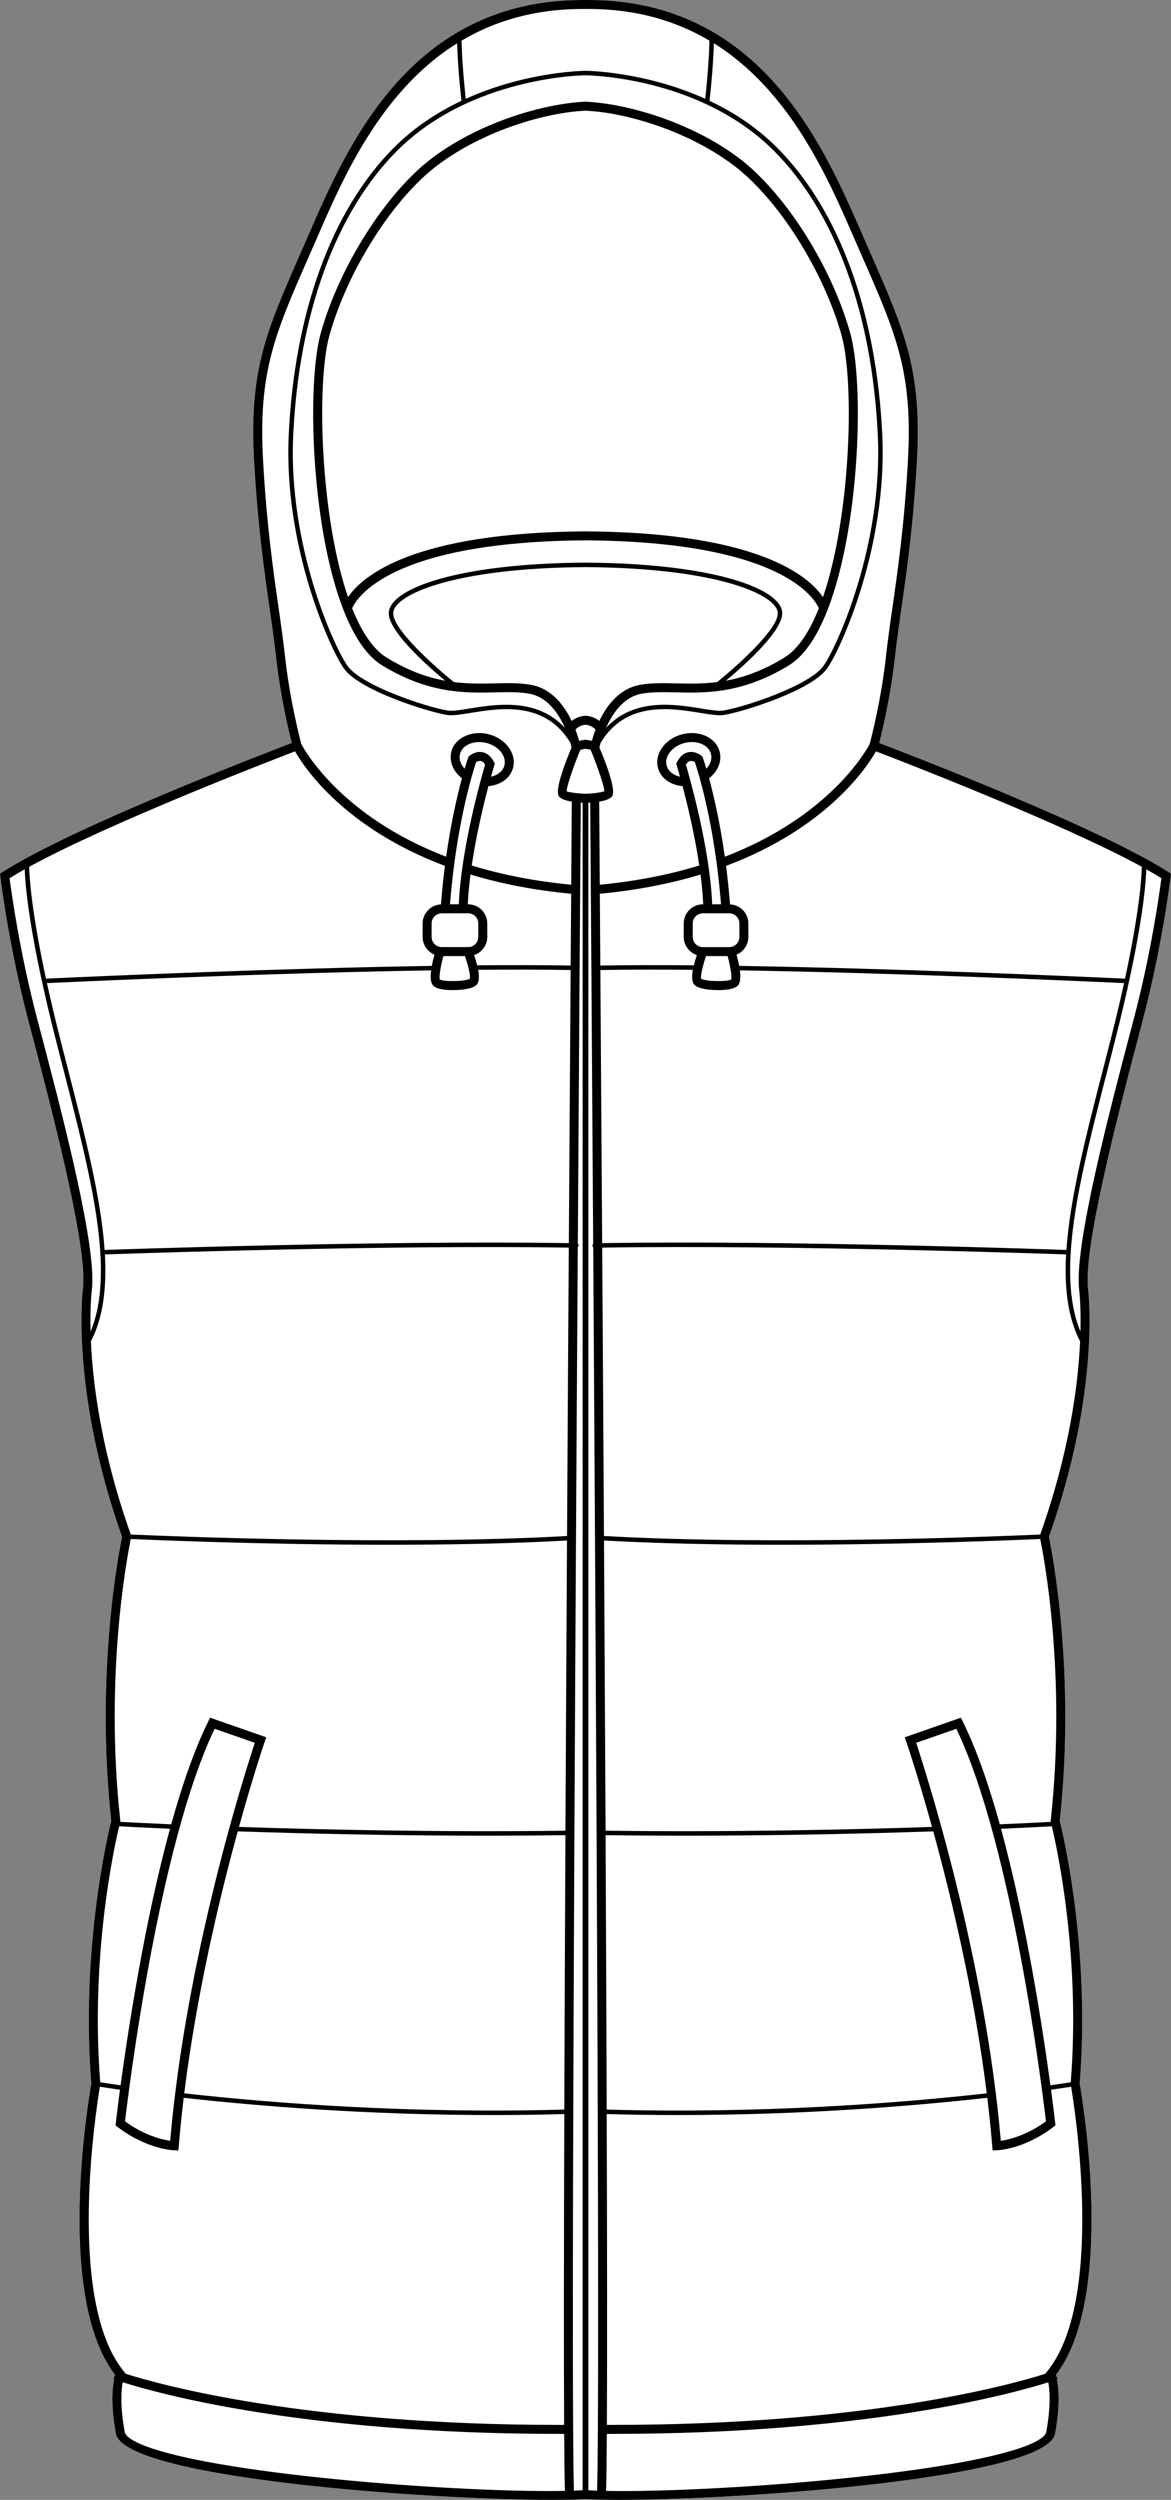 <?xml version="1.0" encoding="UTF-8"?>
<svg id="Layer_2" data-name="Layer 2" xmlns="http://www.w3.org/2000/svg" viewBox="0 0 260.72 556.14">
  <rect x="0" y="0" width="260.72" height="556.14" fill="#808080" stroke="none"/>
  <defs>
    <style>
      .cls-1 {
        fill: #fff;
      }
    </style>
  </defs>
  <g id="_653_copy" data-name="653 copy">
    <g>
      <path class="cls-1" d="M260.2,194.03l.52,.34-.07,.61c-.02,.15-1.8,15.16-6.25,32.11l-.66,2.5c-4.13,15.68-11.59,44.02-11.59,55.11,0,.74,.03,1.41,.1,1.99,.06,.44,2.82,22.69-8.71,55.21,.64,3.07,6.01,30.14,2.41,63.17,.61,2.43,6.86,28.28,4.44,58.46,.58,3.28,8.11,47.35-5.28,64.78l.36,.98s-.07,.02-.16,.06c.4,1.94,.75,5.75-.39,12.03-1.81,9.98-69.82,14.76-97.15,14.76-3.01,0-5.53-.06-7.41-.18-1.88,.12-4.4,.18-7.41,.18-27.33,0-95.34-4.78-97.15-14.76-1.14-6.28-.79-10.09-.39-12.03-.09-.04-.15-.06-.16-.06l.36-.98c-13.39-17.43-5.86-61.5-5.28-64.78-2.42-30.18,3.83-56.03,4.44-58.46-3.6-33.03,1.77-60.1,2.41-63.17-7.74-21.83-9.04-39.04-9.04-48.12,0-4.45,.31-6.95,.33-7.09,1.12-9.23-7.08-40.38-11.49-57.12l-.66-2.48C1.87,210.14,.09,195.13,.07,194.98l-.07-.61,.52-.34c15.16-9.78,57.69-26.17,64.44-28.74-.66-2.58-2.55-10.44-3.51-19.22-.36-3.31-.87-6.82-1.4-10.53-1.19-8.28-2.67-18.58-3.48-33-1.13-20.09,2.67-28.74,10.23-45.97l2.05-4.68C77.3,32.46,91.41,0,129.7,0h1.32c38.29,0,52.4,32.46,60.85,51.89l2.05,4.68c7.56,17.23,11.36,25.88,10.23,45.97-.81,14.42-2.29,24.72-3.48,33-.53,3.71-1.04,7.22-1.4,10.53-.96,8.78-2.85,16.64-3.51,19.22,6.75,2.57,49.28,18.96,64.44,28.74Z"/>
      <path d="M260.2,194.03c-15.16-9.78-57.69-26.17-64.44-28.74,.66-2.58,2.55-10.44,3.51-19.22,.36-3.31,.87-6.82,1.4-10.53,1.19-8.28,2.67-18.58,3.48-33,1.13-20.09-2.67-28.74-10.23-45.97l-2.05-4.68C183.42,32.46,169.31,0,131.02,0h-1.32c-38.29,0-52.4,32.46-60.85,51.89l-2.05,4.68c-7.56,17.23-11.36,25.88-10.23,45.97,.81,14.42,2.29,24.72,3.48,33,.53,3.71,1.04,7.22,1.4,10.53,.96,8.78,2.85,16.64,3.51,19.22-6.75,2.57-49.28,18.96-64.44,28.74l-.52,.34,.07,.61c.02,.15,1.8,15.16,6.25,32.11l.66,2.48c4.41,16.74,12.61,47.89,11.49,57.12-.02,.14-.33,2.64-.33,7.09,0,9.08,1.3,26.29,9.04,48.12-.64,3.07-6.01,30.14-2.41,63.17-.61,2.43-6.86,28.28-4.44,58.46-.58,3.28-8.11,47.35,5.28,64.78l-.36,.98s.07,.02,.16,.06c-.4,1.94-.75,5.75,.39,12.03,1.81,9.98,69.82,14.76,97.15,14.76,3.01,0,5.53-.06,7.41-.18,1.88,.12,4.4,.18,7.41,.18,27.33,0,95.34-4.78,97.15-14.76,1.14-6.28,.79-10.09,.39-12.03,.09-.04,.15-.06,.16-.06l-.36-.98c13.39-17.43,5.86-61.5,5.28-64.78,2.42-30.18-3.83-56.03-4.44-58.46,3.6-33.03-1.77-60.1-2.41-63.17,11.53-32.52,8.77-54.77,8.71-55.21-.07-.58-.1-1.25-.1-1.99,0-11.09,7.46-39.43,11.59-55.11l.66-2.5c4.45-16.95,6.23-31.96,6.25-32.11l.07-.61-.52-.34Zm-5.97-1.19c-.06,2.36-.52,9.88-3.75,24.88-12.02-.56-51.52-2.3-85.9-2.84-.16-.83-.37-1.68-.59-2.5,1.54-.64,2.63-2.17,2.63-3.94v-3c0-2.29-1.82-4.15-4.08-4.24-.24-3.04-.54-5.9-.88-8.57,22.54-8.47,31.41-22.02,33.37-25.48,5.82,2.23,41.51,16.01,59.2,25.69Zm-91.87,17.86h-5.87c-1.24,0-2.26-1.01-2.26-2.26v-3c0-1.25,1.02-2.26,2.26-2.26h5.87c1.25,0,2.26,1.01,2.26,2.26v3c0,1.25-1.01,2.26-2.26,2.26Zm.44,7.2c-.98,.56-5.76,.44-6.7-.17-.15-.62,.33-2.82,1.1-5.03h4.8c.63,2.31,.99,4.58,.8,5.2Zm-12.13-47.62s.29,.96,.73,2.52c-1.51-.34-2.66-1.26-2.98-2.51-.53-2.05,1.25-4.29,3.97-5,2.72-.7,5.37,.39,5.9,2.43,.29,1.11-.11,2.31-1.02,3.29-.47-1.57-.77-2.41-.78-2.44l-.1-.25-.2-.17c-.14-.12-1.38-1.12-2.91-.81-1.05,.21-1.9,.94-2.54,2.19l-.19,.36,.12,.39Zm2.99-.98c.4-.08,.81,.11,1.05,.25,.66,1.96,4.4,13.6,5.82,31.63h-1.96c-.54-12.63-5.05-28.33-5.86-31.07,.23-.37,.55-.73,.95-.81ZM129.71,2h.64V1s.02,1,.02,1c11.12-.11,20.14,2.64,27.58,7.04-.03,1.93-.2,6.2-.93,12.94-13.53-6.12-26.48-6.23-26.66-6.23s-13.13,.11-26.66,6.23c-.73-6.74-.9-11.01-.93-12.94,7.29-4.32,16.12-7.04,26.94-7.04Zm.54,162.59h0c-.32,.03-.81,.09-1.3,.24-.2-.72-.48-1.58-.83-2.5,.34-.4,1.06-.99,2.24-1.1,1.18,.11,1.9,.7,2.24,1.1-.35,.92-.63,1.78-.83,2.5-.49-.15-.98-.21-1.3-.23h0s-.22-.01-.22-.01Zm.21-5.35v-.03s-.07,.01-.1,.02c-.03-.01-.06-.02-.1-.02v.03c-1.33,.1-2.31,.61-2.98,1.15-1.67-3.49-4.48-7.2-9.04-8.03-2.53-.46-5.2-.4-8.03-.33-2.85,.06-5.87,.13-9.16-.29-4.54-3.67-13.81-11.95-13.49-15.47,.37-4.1,13.9-9.94,42.8-10.1,28.9,.16,42.43,6,42.8,10.1,.32,3.52-8.95,11.8-13.49,15.47-3.29,.42-6.31,.35-9.16,.29-2.83-.07-5.5-.13-8.03,.33-4.56,.83-7.37,4.54-9.04,8.03-.67-.54-1.65-1.05-2.98-1.15Zm-.1-39.03c43.83,.29,51.07,13.05,51.95,15.12-2.04,5.13-4.58,9.06-7.66,10.95-4.85,2.98-9.14,4.44-13.03,5.16,4.26-3.55,12.9-11.28,12.53-15.26-.48-5.34-15.63-10.83-43.63-11.01-.01,0-.01-.01-.02-.01-.05,0-.09,.01-.14,.01s-.09-.01-.14-.01c-.01,0-.01,.01-.02,.01-28,.18-43.15,5.67-43.63,11.01-.37,3.98,8.28,11.71,12.54,15.26-3.9-.71-8.19-2.18-13.04-5.16-3.08-1.89-5.62-5.82-7.66-10.95,.88-2.07,8.12-14.83,51.95-15.12Zm-52.87,12.64c-6.23-18.14-7.05-47.88-4.13-58.29,4.1-14.56,14.26-30.5,24.17-37.89,10.42-7.78,24.21-11.67,32.83-12.04,8.62,.37,22.41,4.26,32.83,12.04,9.91,7.39,20.07,23.33,24.17,37.89,2.92,10.4,2.1,40.15-4.13,58.29-3.08-4.57-14.18-14.36-52.74-14.64h-.26c-19.28,.14-31.69,2.66-39.67,5.71-7.98,3.06-11.53,6.64-13.07,8.93Zm65.35,21.48c2.33-.42,4.9-.36,7.62-.3,6.61,.15,14.82,.34,25.23-6.04,14.75-9.03,17.76-59.15,13.59-73.97-4.2-14.94-14.67-31.32-24.89-38.95-10.67-7.97-24.77-11.98-33.71-12.43v-.03c-.1,0-.22,.01-.32,.02-.1,0-.22-.02-.32-.02v.03c-8.94,.45-23.04,4.46-33.71,12.43-10.22,7.63-20.69,24.01-24.89,38.95-4.17,14.82-1.16,64.94,13.59,73.97,10.41,6.38,18.62,6.19,25.23,6.04,2.72-.07,5.3-.12,7.62,.3,4.02,.73,6.48,4.41,7.9,7.61-6.17-6.75-15.33-5.27-21.16-4.33-2.11,.34-3.92,.64-4.98,.46-5.13-.88-19.2-5.64-22.24-9.9-3.01-4.21-13.27-26.8-12.12-51.3,1.27-27.06,9.43-49.5,22.98-63.17,16.59-16.74,41.85-16.95,42.1-16.95s25.51,.21,42.1,16.95c13.55,13.67,21.71,36.11,22.98,63.17,1.15,24.5-9.11,47.09-12.12,51.3-3.04,4.26-17.11,9.02-22.24,9.9-1.06,.18-2.87-.12-4.98-.46-5.83-.94-14.99-2.42-21.16,4.33,1.42-3.2,3.88-6.88,7.9-7.61Zm-77.15,12.82c1.96,3.46,10.83,17.01,33.37,25.48-.34,2.67-.64,5.53-.88,8.57-2.26,.09-4.08,1.95-4.08,4.24v3c0,1.77,1.09,3.3,2.63,3.94-.22,.82-.43,1.67-.59,2.5-34.38,.54-73.88,2.28-85.9,2.84-3.24-15-3.69-22.52-3.75-24.88,17.69-9.68,53.38-23.46,59.2-25.69Zm44.29,2.38c-.64-1.25-1.49-1.98-2.54-2.19-1.53-.31-2.77,.69-2.91,.81l-.2,.17-.1,.25s-.31,.88-.78,2.44c-.91-.97-1.31-2.18-1.02-3.29,.53-2.04,3.18-3.13,5.9-2.43,2.72,.71,4.5,2.95,3.97,5-.32,1.25-1.46,2.17-2.98,2.5,.44-1.55,.72-2.47,.73-2.51l.12-.39-.19-.36Zm-3.97,.02c.24-.14,.66-.33,1.05-.25,.4,.08,.72,.44,.95,.81-.81,2.74-5.32,18.44-5.86,31.07h-1.96c1.42-18.02,5.16-29.67,5.82-31.63Zm-1.78,33.63c1.24,0,2.26,1.01,2.26,2.26v3c0,1.25-1.02,2.26-2.26,2.26h-5.87c-1.25,0-2.26-1.01-2.26-2.26v-3c0-1.25,1.01-2.26,2.26-2.26h5.87Zm.39,14.55c-.94,.61-5.72,.73-6.7,.17-.19-.62,.17-2.89,.8-5.2h4.8c.77,2.21,1.25,4.41,1.1,5.03ZM20.45,286.95v-.02c.08-.65,.12-1.38,.12-2.2,0-11.41-7.22-38.83-11.66-55.67l-.65-2.48c-3.91-14.86-5.74-28.22-6.12-31.21,1.01-.63,2.14-1.3,3.36-1.98,.12,3.69,1.04,14.85,6.97,38.12,.55,2.15,1.09,4.28,1.64,6.38,6.18,24.04,11.58,45,6.06,58.32-.15-5.87,.27-9.18,.28-9.26Zm6.08,119.34c1.8,.1,5.73,.31,11.32,.55-5.65,20.67-9.32,44.67-11,57.07-2.11-.3-3.65-.54-4.53-.68-2.22-27.94,3.05-52.09,4.21-56.94Zm21.26-21.69l8.95,3.12c-2.21,6.67-15.3,47.51-18.85,88.55-1.76-.27-5.75-1.19-10.05-4.34,.73-6.19,7.42-61.2,19.95-87.33Zm-25.55,79.63c.91,.14,2.43,.38,4.47,.67-.6,4.5-.91,7.25-.92,7.38l-.06,.56,.45,.34c6.46,4.94,12.34,5.19,12.59,5.19l.95,.03,.08-.94c.3-3.6,.67-7.2,1.1-10.77,16.77,1.87,41.05,3.84,68.88,3.84,5.17,0,10.47-.07,15.86-.22-.1,29.33-.12,53.78-.04,69.15h-1.27c-56.37,0-88.43-8.86-96.39-11.38l.02-.04-.4-.5c-12.85-15.73-6.15-58.36-5.32-63.31Zm48.87,86.94c-31.2-3.31-42.85-7.41-43.34-10.14-1.06-5.81-.77-9.31-.45-11.05,8.14,2.57,40.43,11.48,97.01,11.48h1.28c.04,5.77,.09,10.09,.17,12.68-12.93,.26-35.46-.93-54.67-2.97Zm54.53-81.86c-34.34,.96-64.76-1.4-84.62-3.61,2.77-22.25,7.86-43.53,11.91-58.28,14.07,.47,33.77,.96,55.55,.96,5.68,0,11.51-.04,17.41-.11-.1,21.58-.19,42.29-.25,61.04Zm.25-62.04c-28.38,.36-54.96-.25-72.68-.84,3.19-11.54,5.68-18.82,5.74-19l.33-.94-12.5-4.36-.39,.79c-3.11,6.26-5.86,14.28-8.27,22.93-5.51-.24-9.44-.44-11.35-.55l.03-.08-.02-.19c-3.59-32.68,1.68-59.48,2.34-62.65,5.04,.22,29.99,1.28,57.48,1.28,13.28,0,27.15-.25,39.64-.95-.12,21.66-.24,43.51-.35,64.56Zm.36-65.56c-38.4,2.17-89.85-.01-97.13-.33-6.54-18.38-8.45-33.4-8.88-42.97,2.72-5.27,3.53-11.81,3.12-19.34,.54-.02,46.38-1.64,85.45-1.64,6.18,0,12.19,.04,17.83,.13-.13,20.47-.27,42.2-.39,64.15Zm.4-65.15c-41.3-.68-102.7,1.49-103.32,1.51-.02,.01-.03,.01-.04,.01-.79-11.59-4.35-25.42-8.22-40.44-.54-2.1-1.08-4.23-1.63-6.38-1.19-4.65-2.17-8.82-2.99-12.55,12.2-.56,51.36-2.29,85.54-2.83-.19,1.49-.13,2.76,.45,3.37,.79,.85,2.84,1.02,4.35,1.02,.26,0,.5-.01,.72-.02,1.71-.05,3.91-.32,4.68-1.26,.51-.63,.52-1.84,.27-3.24,7.65-.07,14.58-.05,20.59,.05-.12,17.84-.26,38.54-.4,60.76Zm.41-61.76c-6.08-.1-13.08-.12-20.82-.05-.19-.75-.42-1.53-.68-2.28,1.7-.57,2.93-2.15,2.93-4.03v-3c0-2.35-1.91-4.26-4.26-4.26h-.08c.1-2.15,.31-4.39,.6-6.63,6.91,2.1,14.44,3.53,22.42,4.28-.04,5-.07,10.34-.11,15.97Zm.12-17.98c-7.89-.75-15.33-2.18-22.15-4.28,1-6.77,2.6-13.41,3.72-17.65,2.74-.24,4.9-1.81,5.49-4.1,.81-3.11-1.62-6.45-5.41-7.44-3.79-.97-7.53,.76-8.34,3.87-.54,2.12,.38,4.38,2.36,5.92-1.02,3.76-2.42,9.71-3.51,17.45-23.53-8.99-31.68-23.97-32.25-25.06-.27-1.02-2.57-9.75-3.65-19.67-.37-3.35-.87-6.88-1.41-10.61-1.18-8.23-2.66-18.48-3.46-32.82-1.1-19.62,2.63-28.12,10.06-45.06l2.05-4.68c5.73-13.18,14.13-32.48,31.1-43.06,.06,2.21,.26,6.44,.96,12.8-5.26,2.48-10.56,5.89-15.19,10.57-13.72,13.85-21.99,36.51-23.27,63.83-1.16,24.76,9.25,47.65,12.31,51.92,3.41,4.79,18.34,9.53,22.89,10.3,1.21,.21,3.02-.08,5.3-.45,6.66-1.08,16.54-2.67,22.2,6.62,.12,.43,.22,.8,.29,1.08-.69,1.6-3.93,9.31-2.83,10.85,.44,.61,1.55,.97,2.87,1.18-.04,5.42-.08,11.62-.13,18.49Zm2.54,357.18c-.61,.03-1.26,.06-1.94,.09-.63-21.88,.16-167.33,.86-276.64,.1-.08,.18-.21,.18-.35,0-.16-.07-.29-.17-.38,.25-40.46,.5-75.89,.66-98.18,.14,.01,.27,.02,.41,.03v375.43Zm-3.56-377.96c.03-1.46,2.31-7.55,3.02-9.15,.13-.12,.69-.25,1.18-.29,.5,.04,1.04,.16,1.13,.21,.75,1.67,3.01,7.69,3.07,9.2-.6,.27-2.37,.51-4.2,.58-1.88-.07-3.69-.32-4.2-.55Zm6.78,378.05c-.68-.03-1.33-.06-1.94-.09V178.57c.14,0,.27-.02,.41-.03,.16,22.29,.41,57.72,.66,98.18-.1,.09-.17,.22-.17,.38,0,.15,.07,.28,.18,.37,.7,109.31,1.49,254.75,.86,276.62Zm.47-375.76c1.32-.21,2.43-.57,2.87-1.18,1.1-1.54-2.14-9.25-2.83-10.85,.07-.28,.17-.65,.29-1.08,5.66-9.29,15.54-7.7,22.2-6.62,2.28,.37,4.09,.66,5.3,.45,4.55-.77,19.48-5.51,22.89-10.3,3.06-4.27,13.47-27.16,12.31-51.92-1.28-27.32-9.55-49.98-23.27-63.83-4.63-4.68-9.93-8.09-15.19-10.57,.7-6.37,.9-10.6,.96-12.81,16.97,10.58,25.37,29.89,31.1,43.07l2.05,4.68c7.43,16.94,11.16,25.44,10.06,45.06-.8,14.34-2.28,24.59-3.46,32.82-.54,3.73-1.04,7.26-1.41,10.61-1.08,9.92-3.38,18.65-3.65,19.67-.57,1.09-8.72,16.07-32.25,25.06-1.09-7.74-2.49-13.69-3.51-17.45,1.98-1.54,2.9-3.8,2.36-5.92-.81-3.11-4.55-4.85-8.34-3.87-3.79,.99-6.22,4.33-5.41,7.44,.59,2.29,2.75,3.86,5.49,4.1,1.12,4.24,2.72,10.88,3.72,17.65-6.82,2.1-14.26,3.53-22.15,4.28-.05-6.87-.09-13.07-.13-18.49Zm.14,20.5c7.98-.75,15.51-2.18,22.42-4.28,.29,2.24,.5,4.48,.6,6.63h-.08c-2.35,0-4.26,1.91-4.26,4.26v3c0,1.88,1.23,3.46,2.93,4.03-.26,.75-.49,1.53-.68,2.28-7.74-.07-14.74-.05-20.82,.05-.04-5.63-.07-10.97-.11-15.97Zm.12,16.97c6.01-.1,12.94-.12,20.59-.05-.25,1.4-.24,2.61,.27,3.24,.77,.94,2.97,1.21,4.68,1.26,.22,.01,.46,.02,.72,.02,1.51,0,3.56-.17,4.35-1.02,.58-.61,.64-1.88,.45-3.37,34.18,.54,73.34,2.27,85.54,2.83-.82,3.73-1.8,7.9-2.99,12.55-.54,2.15-1.09,4.28-1.63,6.38-3.87,15.02-7.42,28.85-8.22,40.44-.01,0-.02,0-.04-.01-.62-.02-62.02-2.2-103.32-1.51-.14-22.22-.28-42.92-.4-60.76Zm86.03,249.9c-19.86,2.21-50.29,4.57-84.62,3.61-.06-18.75-.15-39.46-.25-61.04,5.9,.07,11.73,.11,17.41,.11,21.78,0,41.48-.49,55.55-.96,4.05,14.75,9.14,36.03,11.91,58.28Zm-15.72-77.98l8.95-3.12c12.53,26.13,19.22,81.14,19.95,87.33-4.31,3.15-8.3,4.07-10.05,4.34-3.55-41.04-16.64-81.88-18.85-88.55Zm28.97,153.31c-.49,2.73-12.14,6.83-43.34,10.14-19.21,2.04-41.74,3.23-54.67,2.97,.08-2.59,.13-6.91,.17-12.68h1.28c56.58,0,88.87-8.91,97.01-11.48,.32,1.74,.61,5.24-.45,11.05Zm.21-13.49l-.39,.49,.02,.04c-7.93,2.52-39.95,11.39-96.39,11.39h-1.28c.08-15.37,.06-39.82-.04-69.15,5.39,.15,10.69,.22,15.86,.22,27.83,0,52.11-1.97,68.88-3.84,.43,3.57,.8,7.17,1.1,10.77l.08,.94,.95-.03c.25,0,6.13-.25,12.59-5.19l.45-.34-.06-.56c-.01-.13-.32-2.88-.92-7.38,2.04-.29,3.56-.53,4.47-.67,.83,4.95,7.53,47.58-5.32,63.31Zm5.24-64.31c-.88,.14-2.42,.38-4.53,.68-1.68-12.4-5.35-36.4-11-57.07,5.59-.24,9.52-.45,11.32-.55,1.16,4.85,6.43,29,4.21,56.94Zm-4.46-58.2l-.02,.19,.03,.08c-1.91,.11-5.84,.31-11.35,.55-2.41-8.65-5.16-16.67-8.27-22.93l-.39-.79-12.5,4.36,.33,.94c.06,.18,2.55,7.46,5.74,19-17.72,.59-44.3,1.2-72.68,.84-.11-21.05-.23-42.9-.35-64.56,12.49,.7,26.36,.95,39.64,.95,27.49,0,52.44-1.06,57.48-1.28,.66,3.17,5.93,29.97,2.34,62.65Zm-2.34-63.65c-7.28,.33-58.73,2.5-97.13,.33-.12-21.95-.26-43.68-.39-64.15,41.27-.69,102.65,1.49,103.28,1.51-.07,1.21-.1,2.4-.1,3.55,0,6.05,.94,11.38,3.22,15.79-.43,9.57-2.34,24.58-8.88,42.97Zm20.86-114.8l-.66,2.5c-4.75,18.04-12.7,48.25-11.53,57.85v.02c.01,.08,.43,3.39,.29,9.26-5.53-13.31-.13-34.28,6.06-58.32,.54-2.1,1.08-4.23,1.63-6.38,5.93-23.27,6.85-34.43,6.97-38.12,1.22,.68,2.35,1.35,3.36,1.98-.38,2.99-2.21,16.35-6.12,31.21Z"/>
    </g>
  </g>
</svg>